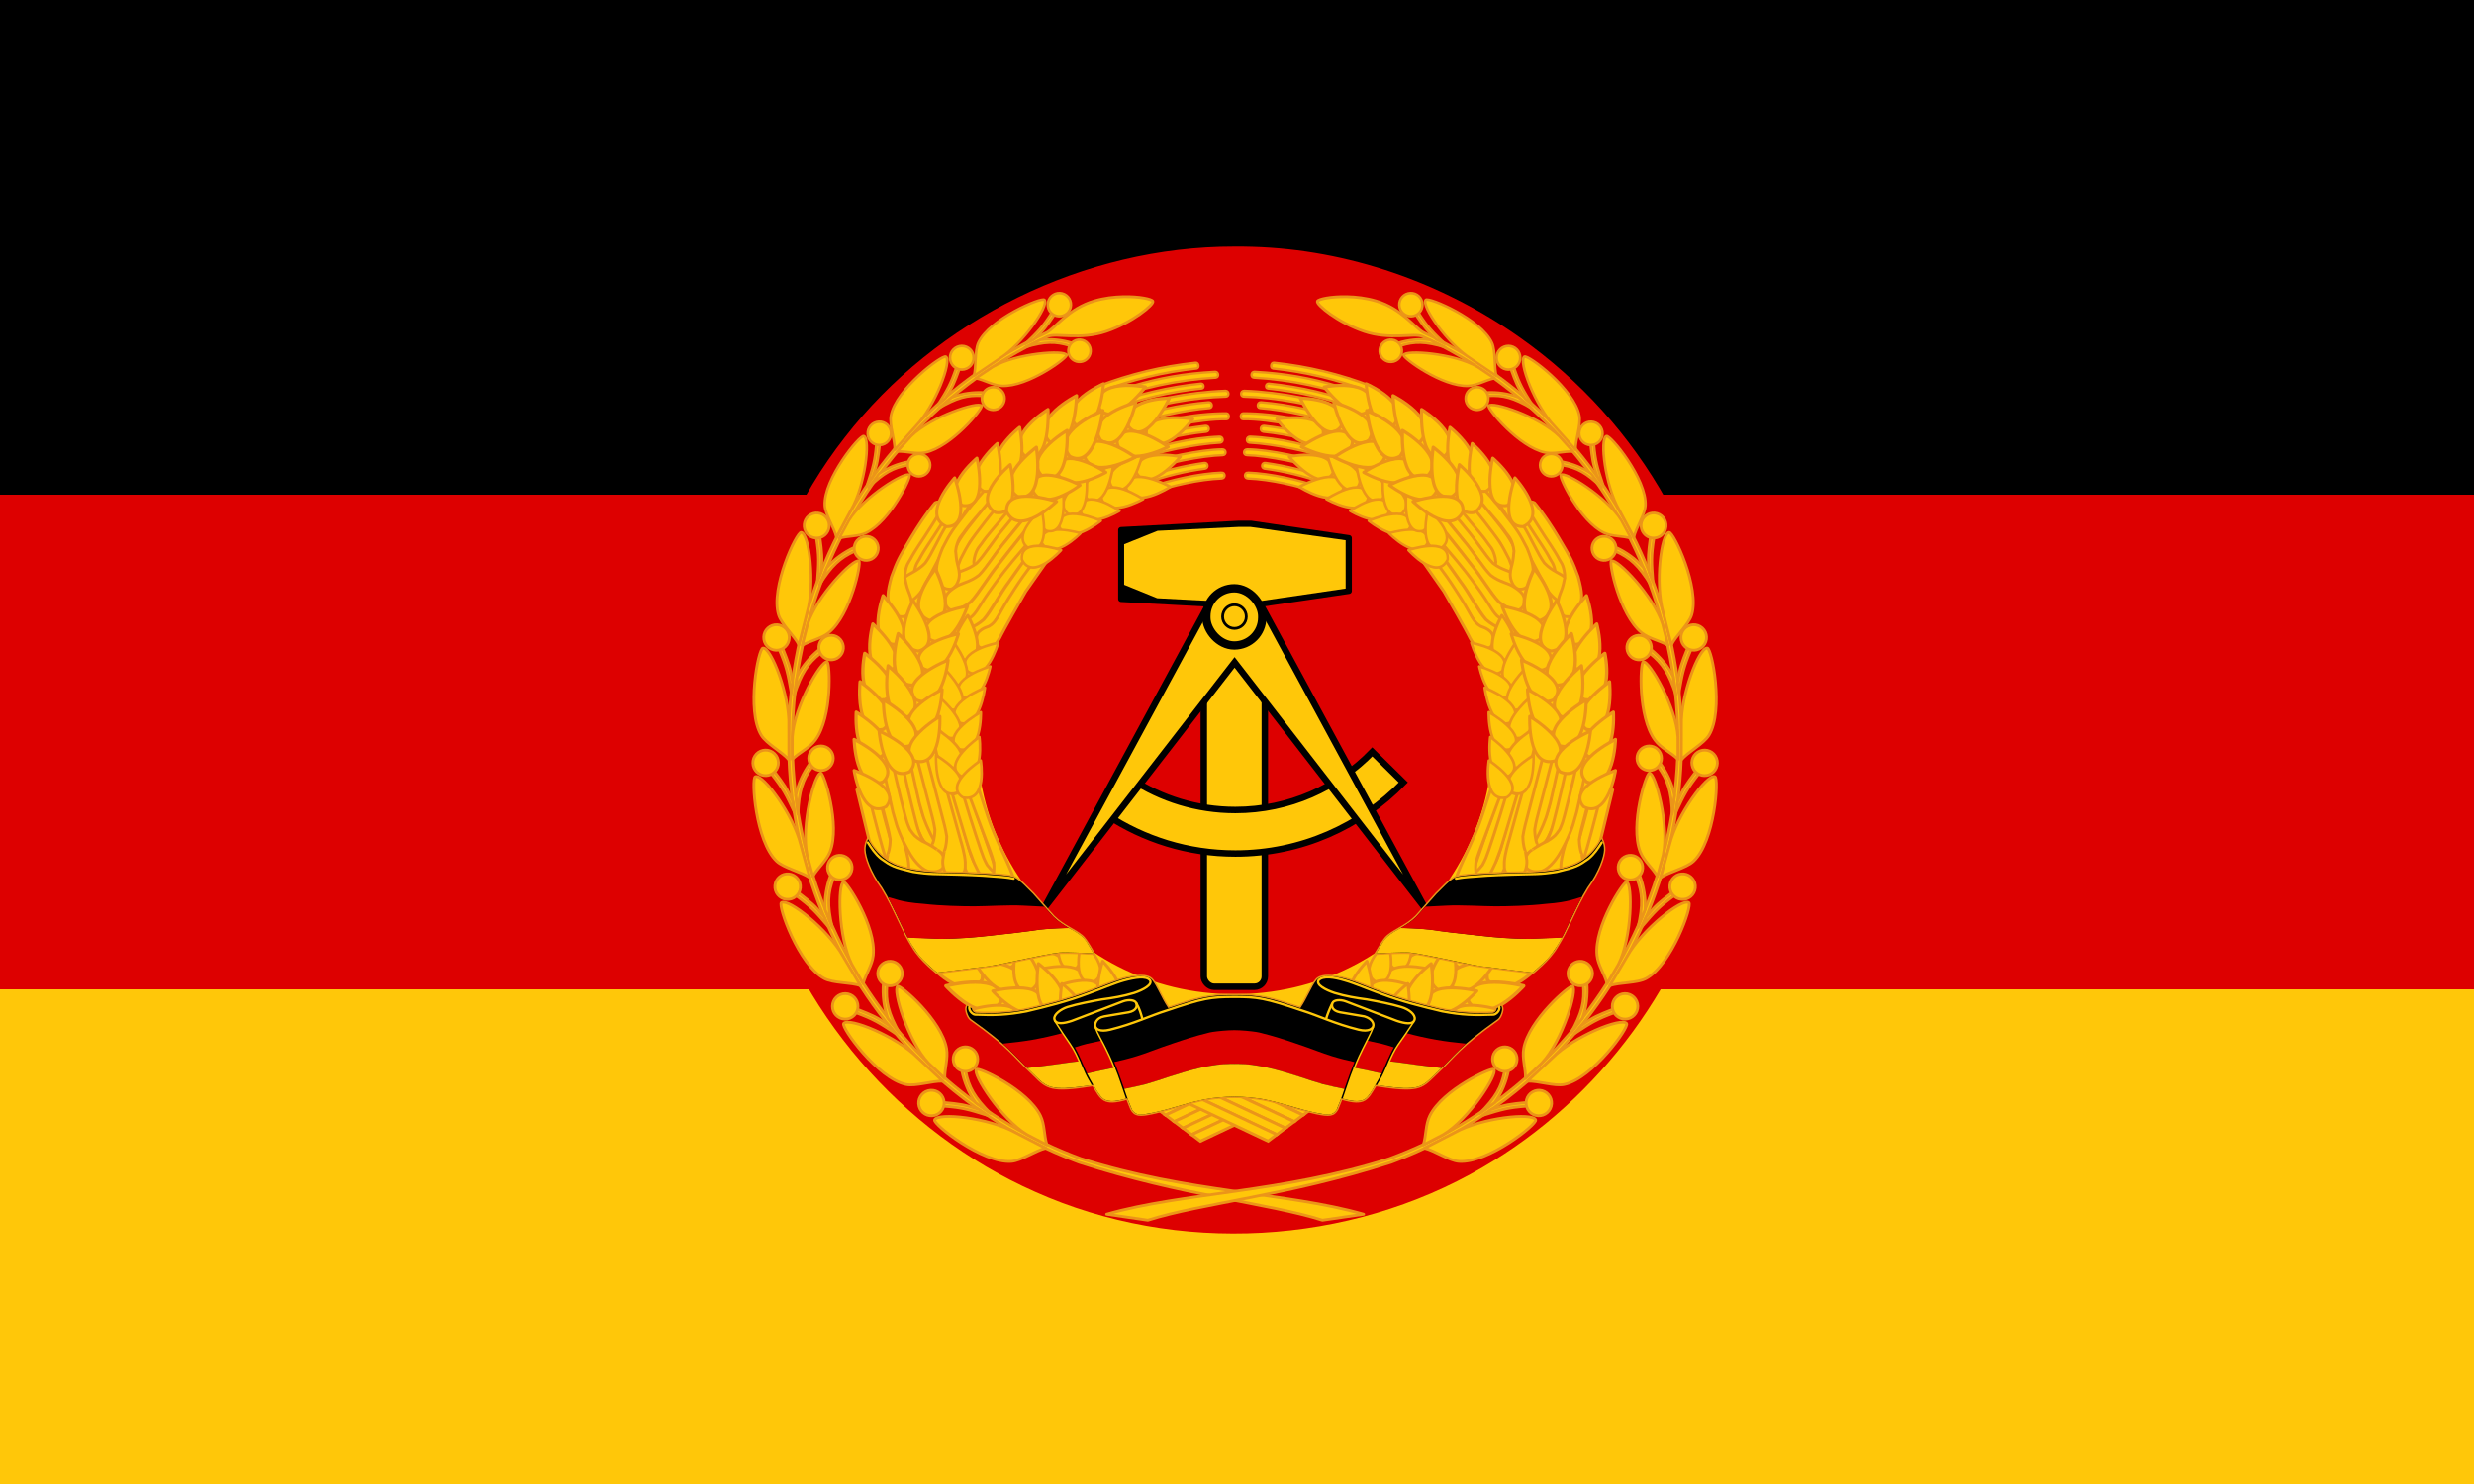 <?xml version="1.0" encoding="UTF-8" standalone="no"?>
<!-- Created with Inkscape (http://www.inkscape.org/) -->

<svg id="svg1379" sodipodi:version="0.32" inkscape:version="1.4 (86a8ad7, 2024-10-11)" width="1000" height="600" sodipodi:docname="Flag_of_NVA_(East_Germany)_alternative_version.svg" version="1.0" xmlns:inkscape="http://www.inkscape.org/namespaces/inkscape" xmlns:sodipodi="http://sodipodi.sourceforge.net/DTD/sodipodi-0.dtd" xmlns:xlink="http://www.w3.org/1999/xlink" xmlns="http://www.w3.org/2000/svg" xmlns:svg="http://www.w3.org/2000/svg" xmlns:rdf="http://www.w3.org/1999/02/22-rdf-syntax-ns#" xmlns:cc="http://creativecommons.org/ns#" xmlns:dc="http://purl.org/dc/elements/1.1/">
  <defs id="defs1382" />
  <sodipodi:namedview showgrid="false" id="base" pagecolor="#ffffff" bordercolor="#666666" borderopacity="1.0" inkscape:pageopacity="0.0" inkscape:pageshadow="2" inkscape:window-width="1366" inkscape:window-height="705" inkscape:zoom="0.96077281" inkscape:cx="436.10726" inkscape:cy="308.08532" inkscape:window-x="-8" inkscape:window-y="-8" inkscape:current-layer="g10675" showguides="true" inkscape:guide-bbox="true" inkscape:showpageshadow="false" inkscape:window-maximized="1" inkscape:pagecheckerboard="0" inkscape:deskcolor="#d1d1d1" />
  <rect y="200" x="-3.5754321e-05" height="200" width="1000" id="rect2884" style="fill:#dd0000;fill-opacity:1;fill-rule:nonzero;stroke:none;stroke-width:1.143;stroke-linecap:butt;stroke-linejoin:round;stroke-miterlimit:4;stroke-dasharray:none;stroke-opacity:1" />
  <rect y="400" x="-3.5754321e-05" height="200" width="1000" id="rect2886" style="fill:#ffc709;fill-opacity:1;fill-rule:nonzero;stroke:none;stroke-width:1.143;stroke-linecap:butt;stroke-linejoin:round;stroke-miterlimit:4;stroke-dasharray:none;stroke-opacity:1" />
  <rect y="4.5839201e-06" x="-3.5754321e-05" height="200" width="1000" id="rect2888" style="fill:#000000;fill-opacity:1;fill-rule:nonzero;stroke:none;stroke-width:1.143;stroke-linecap:butt;stroke-linejoin:round;stroke-miterlimit:4;stroke-dasharray:none;stroke-opacity:1" />
  <g transform="matrix(0.19,0,0,0.19,174.176,-18.777)" id="g2700">
    <path style="opacity:1;fill:#dd0000;fill-opacity:1;fill-rule:nonzero;stroke:none;stroke-width:4;stroke-linecap:butt;stroke-linejoin:round;stroke-miterlimit:4;stroke-dasharray:none;stroke-opacity:1" d="m 1709.312,623.606 c -319.049,-0.416 -633.726,154.282 -828.814,405.897 -199.375,254.651 -269.08,604.888 -184.832,917.096 80.423,302.315 303.9,561.717 589.463,688.135 301.629,135.279 667.887,114.685 952.804,-52.277 250.703,-145.742 435.578,-398.395 498.274,-681.67 55.295,-248.15 15.291,-515.764 -107.914,-737.778 -75.882,-136.555 -183.1,-255.238 -310.594,-345.265 -165.94,-117.545 -366.5,-187.833 -570.547,-193.699 -12.608,-0.415 -25.227,-0.52 -37.841,-0.437 z" id="path1533" />
    <path id="rect1" style="fill:#ffc709;stroke-width:13.661;stroke-linejoin:bevel;paint-order:stroke fill markers" d="M 1095.483,1557.937 H 2326.496 l -179.946,734.522 h -871.121 z" sodipodi:nodetypes="ccccc" />
    <path style="opacity:1;fill:#dd0000;fill-opacity:1;fill-rule:nonzero;stroke:none;stroke-width:4;stroke-linecap:butt;stroke-linejoin:round;stroke-miterlimit:4;stroke-dasharray:none;stroke-opacity:1" d="m 1709.915,1117.723 c -166.637,-0.217 -330.99,80.581 -432.883,211.997 -104.132,133.002 -140.538,315.928 -96.536,478.992 42.005,157.897 158.725,293.381 307.872,359.407 157.539,70.655 348.832,59.899 497.642,-27.304 130.94,-76.12 227.499,-208.079 260.245,-356.031 28.88,-129.607 7.986,-269.38 -56.362,-385.336 -39.633,-71.321 -95.631,-133.309 -162.221,-180.329 -86.669,-61.393 -191.42,-98.104 -297.992,-101.168 -6.585,-0.217 -13.176,-0.271 -19.764,-0.229 z" id="path1" />
    <g id="g4100" transform="matrix(1,0,0,1,-0.201,-1.209)">
      <g id="g2219">
        <use height="1052.362" width="744.094" transform="matrix(-1,0,0,1,3344.188,-55.4)" id="use3755" xlink:href="#path1459" y="0" x="0" />
        <use height="1052.362" width="744.094" transform="matrix(-1,0,0,1,3362.762,-41.478)" id="use3753" xlink:href="#path1459" y="0" x="0" />
        <use height="1052.362" width="744.094" transform="matrix(-1,0,0,1,3381.317,-27.626)" id="use3751" xlink:href="#path1459" y="0" x="0" />
        <use height="1052.362" width="744.094" transform="matrix(-1,0,0,1,3399.832,-13.725)" id="use3749" xlink:href="#path1459" y="0" x="0" />
        <use height="1052.362" width="744.094" transform="matrix(-1,0,0,1,3418.376,0.166)" id="use3747" xlink:href="#path1459" y="0" x="0" />
        <use height="1052.362" width="744.094" transform="translate(74.619,-55.507)" id="use2229" xlink:href="#path1459" y="0" x="0" />
        <use height="1052.362" width="744.094" transform="translate(55.839,-41.547)" id="use2227" xlink:href="#path1459" y="0" x="0" />
        <use height="1052.362" width="744.094" transform="translate(37.06,-27.587)" id="use2225" xlink:href="#path1459" y="0" x="0" />
        <use height="1052.362" width="744.094" transform="translate(18.475,-13.765)" id="use2222" xlink:href="#path1459" y="0" x="0" />
        <path sodipodi:nodetypes="ccccc" id="path1459" d="m 1605.675,2445.314 175.518,82.975 18.545,-13.92 -164.755,-77.689 z" style="opacity:1;fill:#ffc709;fill-opacity:1;fill-rule:evenodd;stroke:#eb9519;stroke-width:6.25;stroke-linecap:butt;stroke-linejoin:miter;stroke-miterlimit:4;stroke-dasharray:none;stroke-opacity:1" />
      </g>
      <g id="g1991">
        <path id="rect2939" d="m 1718.029,1214.375 -249.531,13.406 v 66.594 13.812 66.594 l 249.531,13.406 h 27.031 l 208.062,-30.562 v -49.438 -13.812 -49.438 l -208.062,-30.562 z" style="fill:#000000;fill-opacity:1;stroke:#000000;stroke-width:12.5;stroke-linecap:butt;stroke-linejoin:round;stroke-miterlimit:5;stroke-dashoffset:0;stroke-opacity:1" />
        <rect rx="21.866" style="fill:#ffc709;fill-opacity:1;stroke:#000000;stroke-width:13.75;stroke-linecap:butt;stroke-linejoin:round;stroke-miterlimit:4;stroke-dashoffset:0;stroke-opacity:1" id="rect15740" width="129.763" height="734.849" x="1644.46" y="1464.953" ry="21.866" />
        <path id="path2826" d="m 2002.873,1700.094 c -73.748,76.148 -176.982,123.562 -291.281,123.562 -81.712,0 -157.749,-24.284 -221.437,-65.906 l -51.906,76.719 c 78.503,51.663 172.402,81.812 273.343,81.812 140.092,0 266.668,-58.007 357.218,-151.187 z" style="fill:#ffc709;fill-opacity:1;stroke:#000000;stroke-width:13.75;stroke-linecap:butt;stroke-linejoin:miter;stroke-miterlimit:4;stroke-dashoffset:0;stroke-opacity:1" />
        <path id="path1305" d="m 1662.748,1371.5 -357.406,660.156 404.593,-522.125 404.624,522.125 -357.374,-660.156 -47.219,66.312 z" style="fill:#ffc709;fill-opacity:1;fill-rule:evenodd;stroke:#000000;stroke-width:13.75;stroke-linecap:butt;stroke-linejoin:miter;stroke-miterlimit:4;stroke-opacity:1" />
        <path id="path2072" d="m 1717.596,1221.353 -171.404,8.214 -71.18,28.572 v 86.284 l 70.25,28.572 172.334,9.145 h 26.279 l 202.27,-29.668 v -44.337 -12.777 -45.732 l -202.27,-28.272 z" style="fill:#ffc709;fill-opacity:1;stroke:#00ca00;stroke-width:0;stroke-linecap:butt;stroke-linejoin:round;stroke-miterlimit:5;stroke-dashoffset:0;stroke-opacity:1" sodipodi:nodetypes="ccccccccccccc" />
        <rect rx="59.397" style="fill:#ffc709;fill-opacity:1;stroke:#000000;stroke-width:17.717;stroke-linecap:butt;stroke-linejoin:round;stroke-miterlimit:5;stroke-dashoffset:0;stroke-opacity:1" id="rect8156" width="118.793" height="121.744" x="1649.899" y="1351.864" ry="59.397" />
        <circle style="fill:#ffc709;fill-opacity:1;stroke:#000000;stroke-width:6.25;stroke-linecap:butt;stroke-linejoin:round;stroke-miterlimit:4;stroke-dashoffset:0;stroke-opacity:1" id="path13464" transform="matrix(0.949,0,0,0.949,88.46,71.264)" cx="1708.328" cy="1412.916" r="26.518" />
      </g>
      <g id="g10675">
        <path id="path2946" d="m 1247.353,2299.715 -224.596,-251.161 -88.148,-315.159 31.395,-291.009 143.693,-278.934 222.181,-171.466 132.826,-49.508 37.433,54.338 65.205,19.32 -37.433,31.395 -4.83,80.903 -227.011,148.523 -137.655,229.426 -13.283,258.406 68.828,224.596 263.236,251.161 z" style="fill:#ffc709;fill-opacity:1;fill-rule:evenodd;stroke:none;stroke-width:1px;stroke-linecap:butt;stroke-linejoin:miter;stroke-opacity:1" />
        <g id="g27242">
          <use height="1052.362" width="744.094" transform="rotate(-1.89,3472.059,2550.253)" id="use8212" xlink:href="#path3660" y="0" x="0" />
          <use height="1052.362" width="744.094" transform="rotate(-2.066,2237.845,4254.955)" id="use8978" xlink:href="#path8216" y="0" x="0" />
          <use height="1052.362" width="744.094" transform="translate(-120.225,6.374)" id="use8976" xlink:href="#path8216" y="0" x="0" />
          <use height="1052.362" width="744.094" transform="matrix(1,-0.02,0.02,1,-84.543,89.982)" id="use6694" xlink:href="#path3660" y="0" x="0" />
          <use height="1052.362" width="744.094" transform="matrix(0.886,1.766287e-4,-1.968885e-4,0.988,147.291,-0.549)" id="use8990" xlink:href="#path3660" y="0" x="0" />
          <use height="1052.362" width="744.094" transform="translate(56.086,-19.554)" id="use8994" xlink:href="#path3660" y="0" x="0" />
          <use height="1052.362" width="744.094" transform="translate(-25.226,-14.844)" id="use8992" xlink:href="#path8216" y="0" x="0" />
          <use height="1052.362" width="744.094" transform="rotate(-3.49,1623.299,861.923)" id="use8980" xlink:href="#path8216" y="0" x="0" />
          <use height="1052.362" width="744.094" transform="matrix(1,-0.03,0.03,1,80.701,100.789)" id="use8982" xlink:href="#path3660" y="0" x="0" />
          <use height="1052.362" width="744.094" transform="translate(23.908,16.696)" id="use8998" xlink:href="#path3660" y="0" x="0" />
          <path sodipodi:nodetypes="ccccccccccccc" id="path3660" d="m 991.042,1855.707 c 0,0 8.816,28.994 30.208,63.998 23.738,36.412 41.25,34.846 41.25,34.846 0,0 26.614,4.846 30.368,-15.942 1.408,-20.789 -12.669,-28.277 -12.669,-28.746 0,0.469 -15.356,-11.274 -35.194,-20.158 -17.023,-11.23 -15.931,-11.005 -25.785,-24.613 -6.1,-15.485 -4.219,-4.702 -19.219,-65.23 -15,-60.528 -21.254,-94.227 -21.723,-94.227 l -21.49,4.219 19.463,88.136 6.815,30.032 z" style="fill:#ffc709;fill-opacity:1;fill-rule:evenodd;stroke:#eb9519;stroke-width:6.25;stroke-linecap:butt;stroke-linejoin:round;stroke-miterlimit:4;stroke-opacity:1" />
          <path sodipodi:nodetypes="cccccccccccc" id="path8216" d="m 1049.228,1688.656 40.824,156.987 c 0,0 4.887,17.056 7.605,34.465 -0.567,20.693 -4.535,28.816 -4.535,28.816 -0.469,0 -2.601,10.942 -4.009,22.192 -0.939,15.473 5.575,26.246 5.575,25.777 0,0.469 4.996,8.281 20.158,9.688 17.508,-0.469 20.154,-12.969 20.154,-12.969 0,0 2.703,-1.25 1.977,-18.75 -0.727,-17.5 -9.477,-45 -9.477,-45 l -58.75,-211.999 z" style="fill:#ffc709;fill-opacity:1;fill-rule:evenodd;stroke:#eb9519;stroke-width:6.25;stroke-linecap:butt;stroke-linejoin:round;stroke-miterlimit:4;stroke-opacity:1" />
          <use height="1052.362" width="744.094" transform="rotate(-4.254,2118.741,-308.624)" id="use8988" xlink:href="#path3660" y="0" x="0" />
          <path sodipodi:nodetypes="cccccccccccc" id="use8984" d="m 1130.624,1752.822 56.093,149.925 c 0,0 6.544,16.225 10.965,33.105 1.479,20.6 -1.665,29.215 -1.665,29.215 -0.467,0.066 -1.507,11.218 -1.796,22.572 0.594,15.476 8.134,25.242 8.088,24.776 0.046,0.465 5.785,7.508 21.001,6.768 17.363,-2.932 18.76,-15.7 18.76,-15.7 0,0 2.565,-16.636 -2.232,-32.949 -3.858,-20.536 -40.613,-87.867 -55.159,-133.384 l -32.425,-99.188 z" style="fill:#ffc709;fill-opacity:1;fill-rule:evenodd;stroke:#eb9519;stroke-width:6.25;stroke-linecap:butt;stroke-linejoin:round;stroke-miterlimit:4;stroke-opacity:1" />
        </g>
        <g id="g27290">
          <use x="0" y="0" xlink:href="#path1399" id="use5966" transform="translate(35.036,6.846)" width="744.094" height="1052.362" />
          <use x="0" y="0" xlink:href="#path1399" id="use5964" transform="translate(19.367,-0.654)" width="744.094" height="1052.362" />
          <use x="0" y="0" xlink:href="#path1399" id="use5968" transform="rotate(7.458,1442.696,2300.196)" width="744.094" height="1052.362" />
          <use x="0" y="0" xlink:href="#path5202" id="use5962" transform="rotate(-8.402,933.961,2090.926)" width="744.094" height="1052.362" />
          <path style="fill:#ffc709;fill-opacity:1;fill-rule:evenodd;stroke:#eb9519;stroke-width:6.25;stroke-linecap:butt;stroke-linejoin:miter;stroke-miterlimit:4;stroke-opacity:1" d="m 1072.69,1170.142 c 0,0 -21.079,23.844 -50.19,72.22 -28.173,47.437 -29.369,49.377 -42.5,85 -9.377,34.684 -9.465,46.408 -2.965,65.781 8.376,15.619 16.577,18.907 24.215,19.219 7.643,0.312 11.566,-1.782 17.184,-10.414 11.25,-25.525 -2.931,-38.336 -7.184,-59.586 -4.254,-21.25 -2.492,-4.917 -2.5,-20.654 2.338,-20.899 8.904,-26.372 11.719,-32.003 4.223,-7.977 7.197,-13.982 30.781,-49.176 24.523,-37.539 36.25,-58.167 36.25,-58.167 0,0 2.586,-8.389 -3.079,-12.5 -5.433,-3.943 -11.731,0.28 -11.731,0.28 z" id="path1399" sodipodi:nodetypes="cccczcccccczc" />
          <use x="0" y="0" xlink:href="#path5202" id="use5972" transform="translate(-22.622,-33.453)" width="744.094" height="1052.362" />
          <use x="0" y="0" xlink:href="#path1399" id="use2920" transform="rotate(6.718,1377.739,2562.182)" width="744.094" height="1052.362" />
          <use x="0" y="0" xlink:href="#path5202" id="use5970" transform="translate(-5.051,-25.441)" width="744.094" height="1052.362" />
          <use x="0" y="0" xlink:href="#path1399" id="use2918" transform="rotate(6.949,1534.894,2190.836)" width="744.094" height="1052.362" />
          <path style="fill:#ffc709;fill-opacity:1;fill-rule:evenodd;stroke:#eb9519;stroke-width:6.25;stroke-linecap:butt;stroke-linejoin:miter;stroke-miterlimit:4;stroke-opacity:1" d="m 1286.664,1173.427 c 0,0 -46.059,55.185 -62.915,76.435 -20.141,23.127 -40.427,57.023 -57.5,74.061 -19.888,15.631 -37.496,16.092 -51.25,25.939 -15.631,10.316 -19.061,15.934 -21.25,26.25 -1.719,14.069 10.527,26.25 25,23.75 14.004,0.316 32.5,-19.499 32.5,-19.499 0,0 25.15,-34.354 42.5,-58.001 38.466,-56.494 110.746,-137.5 110.746,-137.5 z" id="path5202" sodipodi:nodetypes="cccccccccc" />
          <use x="0" y="0" xlink:href="#path5202" id="use5976" transform="matrix(1.106,-0.044,0.053,1.048,-211.825,44.918)" width="744.094" height="1052.362" />
          <use x="0" y="0" xlink:href="#path2922" id="use4442" transform="rotate(2.963,1455.412,554.904)" width="744.094" height="1052.362" />
          <use x="0" y="0" xlink:href="#path5202" id="use5980" transform="matrix(1.125,-0.125,0.143,0.992,-325.248,250.87)" width="744.094" height="1052.362" />
          <path style="opacity:1;fill:#ffc709;fill-opacity:1;fill-rule:evenodd;stroke:#eb9519;stroke-width:6.25;stroke-linecap:butt;stroke-linejoin:miter;stroke-miterlimit:4;stroke-opacity:1" d="m 1324.204,1275.253 c 0,0 -6.229,8.363 -58.655,83.359 -47.265,81.566 -54.299,96.83 -54.299,96.83 0,0 -7.486,15.67 -15.618,20.67 -8.132,5 -22.424,5.239 -26.882,2.188 -4.251,-2.909 -6.561,-3.277 -8.75,-18.439 1.096,-9.062 3.527,-12.779 7.088,-16.34 7.298,-6.149 11.134,-7.314 20.309,-10.76 8.973,-5.259 12.281,-10.049 18.115,-18.916 11.406,-20.209 16.454,-30.062 35.838,-59.656 25.087,-39.079 45.157,-63.142 68.334,-93.953 z" id="path2922" sodipodi:nodetypes="cccczccccccc" />
        </g>
        <g id="g27306">
          <path id="path2939" d="m 1627.156,871.969 c -72.039,7.589 -141.315,24.504 -206.531,49.656 l 5.562,11.156 c 65.151,-24.995 133.588,-41.325 202.969,-48.688 6.042,-0.687 4.704,-12.779 -2,-12.125 z" style="opacity:1;fill:#ffc709;fill-opacity:1;stroke:#eb9519;stroke-width:5.138;stroke-linecap:round;stroke-linejoin:round;stroke-miterlimit:4;stroke-dashoffset:0;stroke-opacity:1" sodipodi:nodetypes="ccccc" />
          <path id="path4497" d="m 1668.812,891.219 c -66.162,3.428 -119.491,13.526 -174.594,29.625 -21.416,6.145 -42.544,13.261 -63.344,21.25 l 5.656,11.312 c 74.64,-28.389 153.643,-45.218 233.375,-49.75 7.35,-0.792 6.315,-12.317 -1.094,-12.438 z" style="opacity:1;fill:#ffc709;fill-opacity:1;stroke:#eb9519;stroke-width:5;stroke-linecap:round;stroke-linejoin:round;stroke-miterlimit:4;stroke-dashoffset:0;stroke-opacity:1" sodipodi:nodetypes="cccccc" />
          <path id="path4523" d="m 1638.188,916.406 c -67.277,6.84 -133.733,22.317 -197,46.25 l 4.75,9.5 c 62.308,-23.443 127.749,-38.577 193.969,-45.375 6.136,-0.44 4.892,-10.942 -1.719,-10.375 z" style="opacity:1;fill:#ffc709;fill-opacity:1;stroke:#eb9519;stroke-width:5;stroke-linecap:round;stroke-linejoin:round;stroke-miterlimit:4;stroke-dashoffset:0;stroke-opacity:1" sodipodi:nodetypes="ccccc" />
          <path id="path4553" d="m 1449.688,979.656 5.625,11.219 c 88.962,-32.381 168.245,-44.792 236.406,-46.812 7.067,-0.435 7.09,-11.94 -0.938,-12.375 -77.424,2.686 -166.493,19.968 -241.094,47.969 z" style="opacity:1;fill:#ffc709;fill-opacity:1;stroke:#eb9519;stroke-width:5;stroke-linecap:round;stroke-linejoin:round;stroke-miterlimit:4;stroke-dashoffset:0;stroke-opacity:1" sodipodi:nodetypes="ccccc" />
          <path id="path4576" d="M 1654.688,956.062 C 1595.424,960.964 1528.736,974.903 1460,1000.25 l 5.75,11.469 c 59.114,-21.889 138.312,-39.447 191.094,-43.344 7.331,-1.085 5.606,-12.904 -2.156,-12.312 z" style="opacity:1;fill:#ffc709;fill-opacity:1;stroke:#eb9519;stroke-width:5;stroke-linecap:round;stroke-linejoin:round;stroke-miterlimit:4;stroke-dashoffset:0;stroke-opacity:1" sodipodi:nodetypes="ccccc" />
          <path id="path4611" d="m 1471.375,1022.906 5.594,11.188 c 60.176,-22.089 158.977,-42.998 216.344,-42.031 6.196,-0.487 5.683,-12.044 -0.531,-12.531 -71.941,-0.037 -147.154,16.439 -221.406,43.375 z" style="opacity:1;fill:#ffc709;fill-opacity:1;stroke:#eb9519;stroke-width:5;stroke-linecap:round;stroke-linejoin:round;stroke-miterlimit:4;stroke-dashoffset:0;stroke-opacity:1" sodipodi:nodetypes="ccccc" />
          <path id="path4640" d="m 1648.125,1006.219 c -56.398,6.454 -112.14,19.568 -165.531,39.094 l 5.594,11.156 c 50.277,-18.164 105.781,-32.172 161.375,-37.719 8.242,-1.158 7.092,-13.05 -1.438,-12.531 z" style="opacity:1;fill:#ffc709;fill-opacity:1;stroke:#ec9518;stroke-width:5;stroke-linecap:round;stroke-linejoin:round;stroke-miterlimit:4;stroke-dashoffset:0;stroke-opacity:1" sodipodi:nodetypes="ccccc" />
          <path id="path4671" d="m 1493.75,1067.594 5.625,11.187 c 49.246,-17.663 127.052,-34.129 180,-36.875 7.696,-0.875 6.671,-12.483 -1.062,-12.687 -61.984,2.355 -129.527,19.075 -184.562,38.375 z" style="opacity:1;fill:#ffc709;fill-opacity:1;stroke:#eb9519;stroke-width:5;stroke-linecap:round;stroke-linejoin:round;stroke-miterlimit:4;stroke-dashoffset:0;stroke-opacity:1" sodipodi:nodetypes="ccccc" />
          <path id="path4700" d="m 1683.906,1056.219 c -45.906,0.347 -126.339,17.259 -177.969,35.656 l 5.625,11.219 c 49.352,-17.463 130.653,-33.535 172.938,-34.531 8.523,-0.09 8.325,-12.254 -0.594,-12.344 z" style="opacity:1;fill:#ffc709;fill-opacity:1;stroke:#eb9519;stroke-width:5;stroke-linecap:round;stroke-linejoin:round;stroke-miterlimit:4;stroke-dashoffset:0;stroke-opacity:1" sodipodi:nodetypes="ccccc" />
          <path id="path4730" d="m 1644.75,1085.25 c -43.047,6.133 -85.594,16.451 -126.656,30.906 l 5.594,11.156 c 39.216,-14.211 82.914,-24.7 123.656,-30.031 7.856,-1.662 5.986,-13.723 -2.594,-12.031 z" style="opacity:1;fill:#ffc709;fill-opacity:1;stroke:#eb9519;stroke-width:5;stroke-linecap:round;stroke-linejoin:round;stroke-miterlimit:4;stroke-dashoffset:0;stroke-opacity:1" sodipodi:nodetypes="ccccc" />
          <path id="path4762" d="m 1682.312,1105.812 c -47.42,1.698 -109.339,15.642 -153.781,31.188 l 5.625,11.219 c 41.43,-14.296 100.578,-28.175 148.344,-29.906 8.659,-0.477 7.925,-13.029 -0.188,-12.5 z" style="opacity:1;fill:#ffc709;fill-opacity:1;stroke:#eb9519;stroke-width:5;stroke-linecap:round;stroke-miterlimit:4;stroke-dashoffset:0;stroke-opacity:1" sodipodi:nodetypes="ccccc" />
          <use x="0" y="0" xlink:href="#path1334" id="use4450" transform="matrix(-0.343,0.887,-0.905,-0.334,3477.79,854.275)" width="744.094" height="1052.362" />
          <use height="1052.362" width="744.094" transform="matrix(-0.615,-0.669,-0.684,0.602,3316.868,691.159)" id="use2130" xlink:href="#path1334" y="0" x="0" />
          <use x="0" y="0" xlink:href="#path1334" id="use4466" transform="matrix(0.083,0.914,-0.907,0.084,3016.55,99.302)" width="744.094" height="1052.362" />
          <use height="1052.362" width="744.094" transform="matrix(-0.533,-0.689,-0.688,0.541,3192.195,841.391)" id="use2128" xlink:href="#path1334" y="0" x="0" />
          <use x="0" y="0" xlink:href="#path1334" id="use4458" transform="matrix(0.19,0.877,-0.878,0.19,2808.218,-31.802)" width="744.094" height="1052.362" />
          <use height="1052.362" width="744.094" transform="matrix(-0.491,-0.685,-0.654,0.547,3044.978,852.348)" id="use2126" xlink:href="#path1334" y="0" x="0" />
          <use x="0" y="0" xlink:href="#path1334" id="use4460" transform="matrix(0.366,0.78,-0.814,0.351,2481.48,-198.43)" width="744.094" height="1052.362" />
          <use x="0" y="0" xlink:href="#path1334" id="use4452" transform="matrix(-0.637,-0.598,-0.6,0.653,3042.67,610.864)" width="744.094" height="1052.362" />
          <use x="0" y="0" xlink:href="#path1334" id="use4454" transform="matrix(-0.67,-0.481,-0.485,0.675,2829.417,493.665)" width="744.094" height="1052.362" />
          <use x="0" y="0" xlink:href="#path1334" id="use4462" transform="matrix(0.371,0.758,-0.797,0.353,2397.734,-146.032)" width="744.094" height="1052.362" />
          <use x="0" y="0" xlink:href="#path1334" id="use4464" transform="matrix(0.463,0.718,-0.743,0.447,2175.161,-239.825)" width="744.094" height="1052.362" />
          <use x="0" y="0" xlink:href="#path1334" id="use4456" transform="matrix(-0.676,-0.537,-0.485,0.733,2793.343,479.053)" width="744.094" height="1052.362" />
          <use x="0" y="0" xlink:href="#path1334" id="use4468" transform="matrix(-0.346,1.022,-0.995,-0.353,3562.619,617.299)" width="744.094" height="1052.362" />
          <use x="0" y="0" xlink:href="#path1334" id="use4470" transform="matrix(0.276,0.987,-1.002,0.271,2925.568,-443.521)" width="744.094" height="1052.362" />
          <use x="0" y="0" xlink:href="#path1334" id="use4472" transform="matrix(0.329,1.06,-1.033,0.339,2874.447,-601.977)" width="744.094" height="1052.362" />
          <use x="0" y="0" xlink:href="#path1334" id="use4474" transform="matrix(0.394,1.005,-0.975,0.407,2654.295,-641.523)" width="744.094" height="1052.362" />
          <use x="0" y="0" xlink:href="#path1334" id="use4476" transform="matrix(0.529,0.875,-0.893,0.511,2329.721,-667.553)" width="744.094" height="1052.362" />
          <use x="0" y="0" xlink:href="#path1334" id="use4478" transform="matrix(0.553,0.869,-0.872,0.55,2224.343,-695.508)" width="744.094" height="1052.362" />
          <use x="0" y="0" xlink:href="#path1334" id="use4480" transform="matrix(0.546,0.87,-0.876,0.539,2193.914,-646.094)" width="744.094" height="1052.362" />
          <use x="0" y="0" xlink:href="#path1334" id="use4482" transform="matrix(0.643,0.795,-0.795,0.644,1918.417,-719.244)" width="744.094" height="1052.362" />
          <use height="1052.362" width="744.094" transform="matrix(-0.902,-0.482,-0.476,0.914,3261.291,-164.293)" id="use2142" xlink:href="#path1334" y="0" x="0" />
          <use height="1052.362" width="744.094" transform="matrix(-0.151,1.076,-0.989,-0.165,3427.625,265.658)" id="use2124" xlink:href="#path1334" y="0" x="0" />
          <use height="1052.362" width="744.094" transform="matrix(-0.625,-0.863,-0.861,0.626,3629.281,738.961)" id="use2140" xlink:href="#path1334" y="0" x="0" />
          <use height="1052.362" width="744.094" transform="matrix(0.113,1.054,-1.068,0.112,3255.83,-187.438)" id="use2122" xlink:href="#path1334" y="0" x="0" />
          <use height="1052.362" width="744.094" transform="matrix(-0.643,-0.895,-0.86,0.669,3573.671,714.918)" id="use2138" xlink:href="#path1334" y="0" x="0" />
          <use height="1052.362" width="744.094" transform="matrix(-0.631,-0.811,-0.803,0.638,3401.265,725.676)" id="use2136" xlink:href="#path1334" y="0" x="0" />
          <use height="1052.362" width="744.094" transform="matrix(0.243,1.15,-1.131,0.247,3178.236,-491.238)" id="use2120" xlink:href="#path1334" y="0" x="0" />
          <use height="1052.362" width="744.094" transform="matrix(0.42,0.998,-1.023,0.41,2755.035,-595.91)" id="use2114" xlink:href="#path1334" y="0" x="0" />
          <use height="1052.362" width="744.094" transform="matrix(-0.701,-0.75,-0.713,0.736,3252.822,527.553)" id="use2134" xlink:href="#path1334" y="0" x="0" />
          <use height="1052.362" width="744.094" transform="matrix(0.518,0.963,-0.977,0.51,2521.404,-702.495)" id="use2116" xlink:href="#path1334" y="0" x="0" />
          <use height="1052.362" width="744.094" transform="matrix(0.555,0.88,-0.893,0.547,2286.381,-655.249)" id="use2118" xlink:href="#path1334" y="0" x="0" />
          <use height="1052.362" width="744.094" transform="matrix(-0.843,-0.63,-0.636,0.836,3196.744,280.274)" id="use2132" xlink:href="#path1334" y="0" x="0" />
        </g>
        <g id="g27219">
          <use x="0" y="0" xlink:href="#path1334" id="use1374" transform="matrix(1.026,-0.528,0.573,0.907,-861.659,1048.425)" width="744.094" height="1052.362" />
          <use x="0" y="0" xlink:href="#path1334" id="use1372" transform="matrix(0.997,-0.643,0.649,0.987,-930.816,1060.041)" width="744.094" height="1052.362" />
          <use x="0" y="0" xlink:href="#path1334" id="use1370" transform="matrix(0.815,-0.58,0.58,0.815,-592.241,1352.839)" width="744.094" height="1052.362" />
          <use height="1052.362" width="744.094" transform="matrix(-0.638,0.77,0.77,0.638,447.743,256.136)" id="use2900" xlink:href="#path1334" y="0" x="0" />
          <use style="opacity:1" x="0" y="0" xlink:href="#path1334" id="use1376" transform="matrix(0.97,-0.373,0.369,0.981,-359.44,775.603)" width="744.094" height="1052.362" />
          <use x="0" y="0" xlink:href="#path1334" id="use1396" transform="matrix(0.872,-0.489,0.489,0.872,-387.22,1051.731)" width="744.094" height="1052.362" />
          <use x="0" y="0" xlink:href="#path1334" id="use1384" transform="matrix(-0.582,0.852,0.843,0.588,306.333,315.273)" width="744.094" height="1052.362" />
          <use x="0" y="0" xlink:href="#path1334" id="use1378" transform="matrix(0.884,-0.56,0.565,0.875,-583.406,1190.914)" width="744.094" height="1052.362" />
          <use x="0" y="0" xlink:href="#path1334" id="use1392" transform="matrix(-0.464,0.835,0.805,0.521,355.423,408.478)" width="744.094" height="1052.362" />
          <use x="0" y="0" xlink:href="#path1334" id="use1394" transform="matrix(0.801,-0.522,0.523,0.8,-338.183,1241.306)" width="744.094" height="1052.362" />
          <use x="0" y="0" xlink:href="#path1334" id="use1388" transform="matrix(-0.508,0.751,0.761,0.494,518.206,565.621)" width="744.094" height="1052.362" />
          <use x="0" y="0" xlink:href="#path1334" id="use1390" transform="matrix(0.756,-0.655,0.655,0.756,-495.344,1475.821)" width="744.094" height="1052.362" />
          <use x="0" y="0" xlink:href="#path1334" id="use1382" transform="matrix(-0.486,0.917,0.919,0.485,131.567,481.125)" width="744.094" height="1052.362" />
          <use x="0" y="0" xlink:href="#path1334" id="use1380" transform="matrix(-0.479,0.878,0.878,0.479,246.401,569.174)" width="744.094" height="1052.362" />
          <use x="0" y="0" xlink:href="#path1334" id="use1386" transform="matrix(-0.6,0.8,0.8,0.6,577.924,381.368)" width="744.094" height="1052.362" />
        </g>
        <g id="g27258">
          <use height="1052.362" width="744.094" transform="matrix(0.936,0.489,-0.497,0.916,983.921,-666.368)" id="use1342" xlink:href="#path1334" y="0" x="0" />
          <use height="1052.362" width="744.094" transform="matrix(0.98,0.422,-0.428,0.957,802.465,-617.112)" id="use1340" xlink:href="#path1334" y="0" x="0" />
          <use height="1052.362" width="744.094" transform="matrix(1.065,0.358,-0.386,0.966,635.747,-512.668)" id="use1338" xlink:href="#path1334" y="0" x="0" />
          <use x="0" y="0" xlink:href="#path1334" id="use5890" transform="matrix(1.034,0.279,-0.273,1.068,457.004,-558.32)" width="744.094" height="1052.362" />
          <use x="0" y="0" xlink:href="#path1334" id="use5888" transform="matrix(1.049,0.23,-0.236,1.025,370.937,-374.891)" width="744.094" height="1052.362" />
          <use height="1052.362" width="744.094" transform="matrix(0.804,0.782,-0.836,0.751,1803.706,-700.167)" id="use2123" xlink:href="#path1334" y="0" x="0" />
          <use height="1052.362" width="744.094" transform="matrix(-1.042,-0.175,-0.177,1.033,2387.776,-249.431)" id="use2121" xlink:href="#path1334" y="0" x="0" />
          <use height="1052.362" width="744.094" transform="matrix(0.88,0.611,-0.627,0.857,1323.951,-663.133)" id="use2119" xlink:href="#path1334" y="0" x="0" />
          <use x="0" y="0" xlink:href="#path1334" id="use3630" transform="matrix(0.72,0.61,-0.708,0.692,1725.51,-343.746)" width="744.094" height="1052.362" />
          <use x="0" y="0" xlink:href="#path1334" id="use3628" transform="matrix(-0.839,-0.141,-0.129,0.896,2187.226,36.142)" width="744.094" height="1052.362" />
          <use x="0" y="0" xlink:href="#path1334" id="use3626" transform="matrix(0.742,0.471,-0.501,0.793,1313.941,-339.037)" width="744.094" height="1052.362" />
          <use height="1052.362" width="744.094" transform="matrix(-1.023,-0.129,-0.128,1.034,2266.341,-233.742)" id="use2117" xlink:href="#path1334" y="0" x="0" />
          <use height="1052.362" width="744.094" transform="matrix(1.028,0.468,-0.476,1.01,896.681,-729.98)" id="use2115" xlink:href="#path1334" y="0" x="0" />
          <use x="0" y="0" xlink:href="#path1334" id="use3624" transform="matrix(-0.87,-0.036,-0.036,0.853,2036.286,66.667)" width="744.094" height="1052.362" />
          <use x="0" y="0" xlink:href="#path1334" id="use3622" transform="matrix(0.792,0.389,-0.447,0.757,1159.631,-141.373)" width="744.094" height="1052.362" />
          <use height="1052.362" width="744.094" transform="matrix(-1.059,0.051,0.052,1.053,1963.583,-373.046)" id="use2113" xlink:href="#path1334" y="0" x="0" />
          <use height="1052.362" width="744.094" transform="matrix(1.012,0.363,-0.338,1.087,649.492,-700.972)" id="use2111" xlink:href="#path1334" y="0" x="0" />
          <use x="0" y="0" xlink:href="#path1334" id="use3620" transform="matrix(-0.873,0.014,0.011,0.927,1945.742,-61.609)" width="744.094" height="1052.362" />
          <use x="0" y="0" xlink:href="#path1334" id="use3618" transform="matrix(0.821,0.328,-0.366,0.806,982.138,-111.394)" width="744.094" height="1052.362" />
          <use height="1052.362" width="744.094" transform="matrix(-1.038,0.123,0.123,1.041,1808.458,-354.409)" id="use2109" xlink:href="#path1334" y="0" x="0" />
          <use height="1052.362" width="744.094" transform="matrix(1.053,0.183,-0.175,1.098,319.075,-485.403)" id="use2107" xlink:href="#path1334" y="0" x="0" />
          <use x="0" y="0" xlink:href="#path1334" id="use5126" transform="matrix(1.048,0.13,-0.129,1.058,181.218,-283.991)" width="744.094" height="1052.362" />
          <use x="0" y="0" xlink:href="#path1334" id="use3616" transform="matrix(-0.89,0.163,0.16,0.871,1693.077,-46.419)" width="744.094" height="1052.362" />
          <use x="0" y="0" xlink:href="#path1334" id="use3614" transform="matrix(0.942,0.196,-0.25,0.906,659.685,-102.943)" width="744.094" height="1052.362" />
          <use height="1052.362" width="744.094" transform="matrix(-1.017,0.21,0.202,1.042,1647.379,-377.175)" id="use2105" xlink:href="#path1334" y="0" x="0" />
          <use height="1052.362" width="744.094" transform="matrix(1.029,0.072,-0.07,1.063,148.846,-258.281)" id="use1344" xlink:href="#path1334" y="0" x="0" />
          <use x="0" y="0" xlink:href="#path1334" id="use3612" transform="matrix(-0.865,0.245,0.253,0.862,1505.641,-51.742)" width="744.094" height="1052.362" />
          <use x="0" y="0" xlink:href="#path1334" id="use3610" transform="matrix(0.84,0.135,-0.167,0.915,608.985,-5.917)" width="744.094" height="1052.362" />
          <use x="0" y="0" xlink:href="#path1334" id="use3608" transform="matrix(-0.868,0.211,0.273,0.834,1476.512,77.494)" width="744.094" height="1052.362" />
          <path style="opacity:1;fill:#ffc709;fill-opacity:1;fill-rule:evenodd;stroke:#eb9519;stroke-width:6.289;stroke-linecap:butt;stroke-linejoin:round;stroke-miterlimit:4;stroke-opacity:1" d="m 900.428,1739.538 c 0,0 15.461,103.827 68.067,77.083 35.912,-41.935 -68.067,-77.083 -68.067,-77.083 z" id="path1334" sodipodi:nodetypes="ccc" />
        </g>
        <g id="g10284">
          <path style="fill:#000000;fill-opacity:1;fill-rule:evenodd;stroke:#eb9519;stroke-width:3.125;stroke-linecap:butt;stroke-linejoin:miter;stroke-miterlimit:4;stroke-opacity:1" d="m 1100.375,1955.656 c 0,0 -58.75,0.732 -97.934,-11.692 -51.443,-14.066 -71.932,-61.602 -71.932,-61.602 0,0 -7.54,10.884 -7.071,26.369 0.469,14.077 10.527,46.572 35.781,80.973 26.192,42.378 44.02,92.342 65.139,125.158 16.895,29.531 52.555,56.25 52.555,56.25 0,0 113.475,-13.565 124.454,-15.911 14.616,-2.229 114.882,-25.339 137.382,-26.589 22.5,-1.25 73.592,2.031 73.592,2.031 0,0 -17.986,-33.127 -26.666,-39.531 -17.362,-14.381 -38.346,-20.245 -60.063,-41.25 -11.863,-13.027 -31.863,-36.092 -43.112,-48.592 -14.066,-13.438 -24.685,-26.674 -40,-35.291 -12.5,-8.148 -142.124,-10.323 -142.124,-10.323 z" id="path18882" sodipodi:nodetypes="ccccccccccccccc" />
          <path style="fill:#ffc709;fill-opacity:1;fill-rule:evenodd;stroke:none;stroke-width:1px;stroke-linecap:butt;stroke-linejoin:miter;stroke-opacity:1" d="m 1356.854,2074.496 c 0,0 -41.712,1.061 -61.792,3.633 -22.192,3.514 -69.893,9.28 -108.187,13.201 -34.403,3.8 -63.548,6.018 -102.375,6.428 l -70.52,-3.226 c 2.251,4.183 8.532,15.454 14.77,24.422 7.5,11.489 13.398,19.136 27.125,31.92 11.264,10.665 18.219,16.209 21.446,18.68 8.446,-0.942 61.798,-7.337 83.335,-10.316 35.439,-3.45 53.422,-8.193 94.226,-16.838 21.331,-4.348 70.769,-14.752 83.633,-15.458 14.505,-1.177 66.088,1.544 71.484,2.014 -3.402,-5.591 -7.444,-12.278 -13.094,-21.792 -7.996,-13.516 -14.188,-16.995 -25.437,-24.52 -4.453,-2.902 -14.249,-7.999 -14.614,-8.149 z" id="path24965" sodipodi:nodetypes="ccccccccccccccc" />
          <path style="fill:#dd0000;fill-opacity:1;fill-rule:evenodd;stroke:none;stroke-width:1px;stroke-linecap:butt;stroke-linejoin:miter;stroke-opacity:1" d="m 972.033,2008.781 c 3.285,6.1 11.951,23.578 19.686,39.209 9.903,21.416 15.361,33.088 22.594,47.142 15.72,1.173 31.058,1.622 70.2,2.872 38.827,-0.409 67.95,-2.635 102.353,-6.421 38.294,-3.908 86.017,-9.638 108.21,-13.14 20.081,-2.564 62.423,-3.579 62.423,-3.579 0,0 -18.809,-11.367 -27.559,-18.867 -10.862,-10.081 -15.85,-17.276 -24.707,-26.602 -11.496,-0.939 -27.5,-1.015 -45,-2.265 -30.639,-1.719 -77.734,1.485 -103.984,1.485 -26.25,0 -70.627,-0.897 -108.05,-5.251 -50.796,-3.65 -63.028,-12 -76.166,-14.581 z" id="path22689" sodipodi:nodetypes="ccccccccccccc" />
          <path style="fill:none;fill-opacity:0.75;fill-rule:evenodd;stroke:#ffc709;stroke-width:5;stroke-linecap:round;stroke-linejoin:miter;stroke-miterlimit:4;stroke-dasharray:none;stroke-opacity:1" d="m 929.73,1892.891 c 7.78,12.043 15.612,24.313 28.135,34.529 21.247,15.171 26.724,18.184 67.779,27.815 36.991,5.857 45.319,4.236 94.635,5.755 48.063,1.48 61.946,2.6 93.037,5.115 15.03,1.216 20.062,2.478 26.536,3.517" id="path7663" sodipodi:nodetypes="cccsss" />
        </g>
      </g>
      <use x="0" y="0" xlink:href="#g10675" id="use10804" transform="matrix(-1,0,0,1,3420.784,0)" width="744.094" height="1052.362" />
      <g id="g6383">
        <path sodipodi:nodetypes="ccccccccccccccccccccccccccccczcccc" id="path11285" d="m 1509.375,2175.781 c -6.854,0.057 -14.156,1.007 -21.219,2.25 -47.085,8.161 -82.562,35.759 -199.875,63.5 -40.408,11.069 -81.719,14.689 -129.437,12.313 -3.527,-0.986 -6.35,-4.944 -6.406,-9.094 l -11.5,-6.562 c -5.032,7.773 -1.963,15.727 -0.156,20.562 1.488,3.982 3.861,8.488 7.375,11.281 84.812,60.39 86.997,73.376 135.781,119.406 26.898,26.516 35.008,34.899 124.562,20.688 17.666,28.65 21.485,43.599 72.438,28.781 l 8.562,21.469 c 7.925,14.797 18.781,15.023 46.344,9.156 71.38,-15.355 92.028,-32.759 173.531,-34.562 81.532,1.799 102.172,19.205 173.562,34.562 27.562,5.867 38.419,5.641 46.344,-9.156 l 8.563,-21.469 c 50.953,14.818 54.772,-0.131 72.437,-28.781 89.555,14.211 97.665,5.828 124.563,-20.688 48.784,-46.031 50.969,-59.016 135.781,-119.406 3.514,-2.793 5.856,-7.299 7.344,-11.281 1.806,-4.835 4.907,-12.789 -0.125,-20.562 l -11.5,6.562 c -0.056,4.149 -2.88,8.108 -6.406,9.094 -47.718,2.376 -89.029,-1.244 -129.438,-12.313 -117.313,-27.741 -152.79,-55.339 -199.875,-63.5 -18.834,-3.314 -39.499,-4.563 -48.281,7.656 -10.148,12.37 -18.57,35.85 -33.094,57.719 -27.226,-8.648 -48.849,-16.62 -71.125,-21.312 -29.753,-6.268 -51.209,-5.883 -68.75,-5.883 -17.251,0 -38.978,-0.381 -68.719,5.883 -22.276,4.692 -43.899,12.665 -71.125,21.312 -14.524,-21.869 -22.946,-45.349 -33.094,-57.719 -5.489,-7.637 -15.64,-10.001 -27.062,-9.906 z" style="fill:#000000;fill-opacity:1;fill-rule:evenodd;stroke:#eb9519;stroke-width:3.125;stroke-linecap:butt;stroke-linejoin:miter;stroke-miterlimit:4;stroke-opacity:1" />
        <path sodipodi:nodetypes="cc" id="path37344" d="m 1500.69,2234.121 c 7.341,13.074 10.327,23.414 13.165,34.801" style="fill:none;fill-opacity:0.75;fill-rule:evenodd;stroke:#ffc709;stroke-width:5;stroke-linecap:butt;stroke-linejoin:miter;stroke-miterlimit:4;stroke-dasharray:none;stroke-opacity:1" />
        <path sodipodi:nodetypes="ccccccccc" id="path47209" d="m 1216.307,2320.844 c 29.989,-3.253 38.725,-4.077 63.524,-8.198 23.263,-4.242 42.465,-8.503 63.375,-14.158 6.333,9.425 12.225,18.472 18.784,27.822 5.881,9.374 8.499,12.819 17.622,32.145 -18.824,1.709 -34.401,4.562 -54.206,7.1 -16.989,2.212 -36.467,4.876 -56.397,7.314 -7.64,-7.489 -13.471,-13.622 -21.79,-22.242 -10.153,-10.229 -17.894,-18.196 -30.913,-29.782 z" style="fill:#dd0000;fill-opacity:1;fill-rule:evenodd;stroke:none;stroke-width:1px;stroke-linecap:butt;stroke-linejoin:miter;stroke-opacity:1" />
        <path sodipodi:nodetypes="cccccc" id="path51761" d="m 1426.688,2314.438 c -30.18,6.366 -33.915,6.975 -56.579,14.313 11.512,20.044 17.963,38.982 25.98,55.635 23.245,-5.267 35.064,-7.712 57.568,-12.354 l -11.406,-24.5 z" style="fill:#dd0000;fill-opacity:1;fill-rule:evenodd;stroke:none;stroke-width:1px;stroke-linecap:butt;stroke-linejoin:miter;stroke-opacity:1" />
        <path sodipodi:nodetypes="ccccccccc" id="path61628" d="m 1268.92,2372.81 c 18.443,-2.192 36.554,-4.716 55.328,-7.173 21.948,-2.944 36.725,-5.416 56.88,-7.431 4.163,9.688 6.306,14.893 11.243,25.782 4.131,9.089 9.585,17.715 13.695,25.054 -13.346,1.857 -23.57,3.449 -38.244,4.974 -15.85,1.336 -21.578,1.845 -34.402,1.021 -12.616,-1.137 -21.845,-3.603 -33.066,-12.376 -7.257,-5.849 -18.805,-17.613 -31.435,-29.851 z" style="fill:#ffc709;fill-opacity:1;fill-rule:evenodd;stroke:none;stroke-width:1px;stroke-linecap:butt;stroke-linejoin:miter;stroke-opacity:1" />
        <path sodipodi:nodetypes="cccccccc" id="path64666" d="m 1396.101,2384.388 c 20.055,-4.679 38.053,-8.467 59.221,-12.701 5.04,12.15 7.012,17.695 11.31,30.217 4.479,12.603 8.216,24.019 12.324,36.028 -10.053,2.704 -13.797,3.553 -25.038,4.995 -9.086,0.669 -17.579,-0.295 -24.142,-5.563 -5.262,-3.794 -12.751,-15.307 -19.795,-27.636 -5.321,-9.486 -9.005,-15.26 -13.882,-25.34 z" style="fill:#ffc709;fill-opacity:1;fill-rule:evenodd;stroke:none;stroke-width:1px;stroke-linecap:butt;stroke-linejoin:miter;stroke-opacity:1" />
        <path sodipodi:nodetypes="cccccccccccccccccccccccc" id="path66943" d="m 1697.781,2292.5 c -17.644,0.945 -35.265,3.178 -41.031,4.562 -33.994,8.319 -54.277,15.406 -77.531,23.219 -41.156,13.755 -54.127,20.083 -77.281,27.156 -18.313,5.613 -31.322,8.645 -48,12.469 8.018,19.034 14.008,36.377 21.219,57.094 20.94,-3.597 37.721,-7.335 58.594,-13.625 23.401,-7.709 43.969,-14.264 69.188,-21.906 21.827,-6.608 37.313,-10.325 66.344,-15.25 11.592,-1.092 20.027,-1.764 28.813,-2.063 v 0.031 c 4.185,-0.142 7.766,-0.197 11.281,-0.219 3.523,0.021 7.116,0.076 11.312,0.219 v -0.031 c 8.778,0.299 17.23,0.972 28.812,2.063 29.03,4.925 44.517,8.642 66.344,15.25 25.218,7.642 45.786,14.197 69.187,21.906 20.872,6.29 37.654,10.028 58.594,13.625 7.21,-20.717 13.201,-38.06 21.219,-57.094 -16.678,-3.824 -29.687,-6.856 -48,-12.469 -23.154,-7.073 -36.126,-13.402 -77.281,-27.156 -23.255,-7.813 -43.538,-14.899 -77.531,-23.219 -5.766,-1.384 -23.387,-3.617 -41.031,-4.562 -10.801,-0.445 -12.474,-0.445 -23.219,0 z" style="fill:#dd0000;fill-opacity:1;fill-rule:evenodd;stroke:none;stroke-width:1px;stroke-linecap:butt;stroke-linejoin:miter;stroke-opacity:1" />
        <path id="path68461" d="M 1699.531,2363.938 V 2364 c -19.31,0.325 -32.888,1.894 -61.719,8.094 -47.741,11.108 -89.448,27.453 -116.906,34.969 -16.153,4.087 -30.111,6.976 -45.719,10.062 5.123,16.141 10.712,30.884 16.562,44.25 6.156,10.059 14.934,11.19 24.5,10.062 15.285,-2.346 27.846,-5.048 43.312,-9.031 30.714,-8.268 55.775,-16.818 85.125,-22.812 23.467,-4.267 42.074,-5.503 64.688,-6.156 22.615,0.654 41.219,1.889 64.688,6.156 29.35,5.994 54.442,14.544 85.156,22.812 15.467,3.984 28.028,6.685 43.312,9.031 9.566,1.128 18.344,0 24.5,-10.062 5.85,-13.367 11.44,-28.109 16.563,-44.25 -15.607,-3.087 -29.597,-5.976 -45.75,-10.062 -27.459,-7.516 -69.134,-23.86 -116.875,-34.969 -28.818,-6.197 -42.423,-7.768 -61.719,-8.094 v -0.062 c -3.789,-0.022 -6.585,0.029 -9.875,0.031 -3.286,0 -6.061,-0.053 -9.844,-0.031 z" style="fill:#ffc709;fill-opacity:1;fill-rule:evenodd;stroke:none;stroke-width:1px;stroke-linecap:butt;stroke-linejoin:miter;stroke-opacity:1" />
        <path sodipodi:nodetypes="cc" id="path69240" d="m 1917.824,2234.899 c -5.785,12.036 -10.327,23.155 -13.425,34.023" style="fill:none;fill-opacity:0.75;fill-rule:evenodd;stroke:#ffc709;stroke-width:5;stroke-linecap:butt;stroke-linejoin:miter;stroke-miterlimit:4;stroke-dasharray:none;stroke-opacity:1" />
        <path sodipodi:nodetypes="ccccccccc" id="path69242" d="m 2202.467,2320.844 c -29.989,-3.253 -38.725,-4.077 -63.524,-8.198 -23.263,-4.242 -42.465,-8.503 -63.375,-14.158 -6.333,9.425 -12.225,18.472 -18.784,27.822 -5.881,9.374 -8.499,12.819 -17.622,32.145 18.824,1.709 34.401,4.562 54.206,7.1 16.989,2.212 36.467,4.876 56.397,7.314 7.64,-7.489 13.471,-13.622 21.79,-22.242 10.153,-10.229 17.894,-18.196 30.913,-29.782 z" style="fill:#dd0000;fill-opacity:1;fill-rule:evenodd;stroke:none;stroke-width:1px;stroke-linecap:butt;stroke-linejoin:miter;stroke-opacity:1" />
        <path sodipodi:nodetypes="cccccc" id="path69246" d="m 1992.086,2314.438 c 30.18,6.366 33.915,6.975 56.579,14.313 -11.512,20.044 -17.963,38.982 -25.98,55.635 -23.245,-5.267 -35.064,-7.712 -57.568,-12.354 l 11.406,-24.5 z" style="fill:#dd0000;fill-opacity:1;fill-rule:evenodd;stroke:none;stroke-width:1px;stroke-linecap:butt;stroke-linejoin:miter;stroke-opacity:1" />
        <path sodipodi:nodetypes="ccccccccc" id="path69248" d="m 2149.854,2372.81 c -18.443,-2.192 -36.554,-4.716 -55.328,-7.173 -21.948,-2.944 -36.725,-5.416 -56.88,-7.431 -4.163,9.688 -6.306,14.893 -11.243,25.782 -4.131,9.089 -9.585,17.715 -13.695,25.054 13.346,1.857 23.57,3.449 38.244,4.974 15.85,1.336 21.578,1.845 34.402,1.021 12.616,-1.137 21.845,-3.603 33.066,-12.376 7.257,-5.849 18.805,-17.613 31.435,-29.851 z" style="fill:#ffc709;fill-opacity:1;fill-rule:evenodd;stroke:none;stroke-width:1px;stroke-linecap:butt;stroke-linejoin:miter;stroke-opacity:1" />
        <path sodipodi:nodetypes="cccccccc" id="path69250" d="m 2022.672,2384.388 c -20.055,-4.679 -38.053,-8.467 -59.221,-12.701 -5.04,12.15 -7.012,17.695 -11.31,30.217 -4.479,12.603 -8.216,24.019 -12.324,36.028 10.053,2.704 13.797,3.553 25.038,4.995 9.086,0.669 17.579,-0.295 24.142,-5.563 5.262,-3.794 12.751,-15.307 19.795,-27.636 5.321,-9.486 9.005,-15.26 13.882,-25.34 z" style="fill:#ffc709;fill-opacity:1;fill-rule:evenodd;stroke:none;stroke-width:1px;stroke-linecap:butt;stroke-linejoin:miter;stroke-opacity:1" />
        <path sodipodi:nodetypes="ccc" id="path38106" d="m 1413.631,2286.611 c 4.797,13.349 15.247,30.372 22.054,44.726 2.897,5.542 12.274,25.161 19.082,43.104" style="fill:none;fill-opacity:0.75;fill-rule:evenodd;stroke:#ffc709;stroke-width:3.125;stroke-linecap:butt;stroke-linejoin:miter;stroke-miterlimit:4;stroke-dasharray:none;stroke-opacity:1" />
        <path sodipodi:nodetypes="ccc" id="path38104" d="m 1327.289,2272.502 c 11.186,17.484 21.654,33.531 33.623,50.68 8.627,12.564 14.02,24.799 19.552,37.429" style="fill:none;fill-opacity:0.75;fill-rule:evenodd;stroke:#ffc709;stroke-width:3.125;stroke-linecap:butt;stroke-linejoin:miter;stroke-miterlimit:4;stroke-opacity:1" />
        <path sodipodi:nodetypes="ccc" id="path69244" d="m 2091.226,2274.317 c -11.186,17.484 -21.395,31.716 -33.363,48.865 -8.627,12.564 -14.02,24.799 -19.552,37.429" style="fill:none;fill-opacity:0.75;fill-rule:evenodd;stroke:#ffc709;stroke-width:3.125;stroke-linecap:butt;stroke-linejoin:miter;stroke-miterlimit:4;stroke-opacity:1" />
        <path sodipodi:nodetypes="ccc" id="path73072" d="m 2005.073,2285.335 c -4.797,13.349 -15.247,31.668 -22.054,46.022 -2.897,5.542 -12.274,25.161 -19.082,43.104" style="fill:none;fill-opacity:0.75;fill-rule:evenodd;stroke:#ffc709;stroke-width:3.125;stroke-linecap:butt;stroke-linejoin:miter;stroke-miterlimit:4;stroke-opacity:1" />
        <path sodipodi:nodetypes="csccccccccccccccccccccccccccccccccccccc" id="path35068" d="m 1146.37,2241.239 c -1.841,2.799 -0.622,7.08 0.799,9.66 1.209,2.195 5.207,7.426 10.616,8.18 40.888,1.613 67.195,1.087 109.443,-7.021 44.635,-10.543 84.819,-20.502 129.957,-37.38 26.56,-9.581 58.207,-23.148 77.206,-28.33 23.89,-6.432 47.244,-10.467 55.562,-0.322 5.968,9.343 -13.87,20.313 -33.897,26.949 -23.269,7.061 -45.163,10.686 -68.569,13.761 -24.708,4.523 -50.928,9.458 -73.023,16.18 -13.834,4.477 -29.648,15.733 -27.948,25.572 2.864,12.867 21.181,9.194 37.516,3.778 l 108.339,-41.364 c 12.354,-4.513 25.605,-2.994 28.401,3.643 2.447,6.786 0.495,16.185 -16.166,19.534 l -51.867,8.757 c -18.407,3.344 -20.462,16.72 -19.064,21.546 1.544,5.018 9.025,12.038 31.189,6.745 50.877,-12.459 86.358,-30.142 119.227,-40.265 80.102,-27.203 95.002,-29.252 145.21,-29.451 48.435,0.101 63.786,1.772 145.384,29.451 32.869,10.122 68.35,27.805 119.227,40.265 22.164,5.292 29.385,-2.506 30.93,-7.523 1.397,-4.825 -1.176,-15.349 -18.805,-20.768 l -51.867,-8.757 c -16.661,-3.35 -18.613,-12.748 -16.166,-19.534 2.796,-6.637 16.047,-8.156 28.401,-3.643 l 108.339,41.364 c 16.336,5.416 35.43,9.607 38.294,-3.259 1.7,-9.838 -11.003,-20.835 -28.727,-26.09 -22.096,-6.722 -48.316,-11.657 -73.023,-16.18 -23.406,-3.075 -45.3,-6.699 -68.569,-13.761 -20.027,-6.637 -39.865,-17.347 -34.156,-26.949 9.615,-10.404 33.488,-6.37 55.822,0.322 19,5.182 50.646,18.749 77.206,28.33 45.138,16.878 85.322,26.837 129.957,37.38 42.248,8.108 68.556,8.633 109.443,7.021 5.409,-0.754 9.408,-5.985 10.616,-8.18 1.421,-2.58 2.64,-6.86 0.799,-9.66" style="fill:none;fill-opacity:0.75;fill-rule:evenodd;stroke:#ffc709;stroke-width:5;stroke-linecap:butt;stroke-linejoin:miter;stroke-miterlimit:4;stroke-dasharray:none;stroke-opacity:1" />
      </g>
    </g>
    <g id="g2686">
      <g transform="matrix(2.09,0,0,2.09,1768.584,319.775)" id="g3224">
        <path sodipodi:nodetypes="csscssccccccccccc" id="path2209" d="m -218.156,236.75 c 9.064,-3.615 32.801,3.83 59.188,-5.031 26.699,-8.966 48.937,-27.339 47.625,-30.656 -0.86,-2.175 -13.755,-4.984 -30.031,-4.656 -9.287,0.187 -19.657,1.406 -29.531,4.312 -26.226,7.72 -39.069,26.941 -48.515,32.195 -45.749,21.151 -87.812,49.943 -123.735,85.149 -87.807,84.63 -138.597,204.94 -138.938,326.844 -1.317,115.122 42.108,229.618 120.062,314.312 47.736,52.673 108.622,93.6 175.438,118.375 105.56,34.253 191.681,41.294 247.844,59 l 41.938,-6.062 C 24.588,1108.091 -75.179,1108.952 -184.562,1074 -234.396,1055.644 -280.913,1028.362 -321.031,993.625 -409.783,917.627 -466.435,805.625 -476.438,689 -487.679,567.46 -447.841,442.662 -368.25,350.406 -327.276,302.266 -275.523,263.422 -218.156,236.75 Z" style="opacity:1;fill:#ffc709;fill-opacity:1;fill-rule:nonzero;stroke:#eb9519;stroke-width:2.872;stroke-linecap:butt;stroke-linejoin:round;stroke-miterlimit:4;stroke-dasharray:none;stroke-opacity:1" />
        <path d="m -471.849,803.502 c -0.629,1.093 -1.411,2.077 -2.301,2.923 15.321,11.32 19.534,16.083 32.714,31.578 l -4.286,-9.913 c -9.749,-11.954 -13.472,-14.78 -26.128,-24.587 z m 1.182,-2.676 c -2.102,6.861 -9.376,10.724 -16.237,8.623 -6.861,-2.102 -10.724,-9.376 -8.623,-16.237 2.102,-6.861 9.376,-10.724 16.237,-8.623 6.861,2.102 10.724,9.376 8.623,16.237 z m 31.195,-15.06 c -3.874,10.355 -6.258,23.085 -5.36,34.909 l 7.175,17.897 c -5.328,-22.939 -4.564,-35.019 1.239,-50.242 -1.161,-0.695 -2.197,-1.568 -3.053,-2.564 z m 21.307,-4.112 c -2.234,6.528 -9.345,10.014 -15.874,7.78 -6.528,-2.234 -10.014,-9.345 -7.78,-15.874 2.234,-6.528 9.345,-10.014 15.874,-7.78 6.528,2.234 10.014,9.345 7.78,15.874 z m 11.969,114.103 c 2.636,-10.05 9.171,-18.684 10.238,-28.784 3.098,-29.332 -26.948,-75.425 -30.138,-74.677 -6.176,1.45 -5.617,56.694 8.377,83.833 z m -2.753,2.105 c -9.802,-3.444 -27.933,-2.482 -36.898,-7.255 -26.035,-13.86 -47.395,-74.448 -43.643,-77.246 6.746,-5.032 48.084,27.667 62.731,54.459 z" style="opacity:1;fill:#ffc709;fill-opacity:1;fill-rule:evenodd;stroke:#eb9519;stroke-width:2.872;stroke-linecap:butt;stroke-linejoin:round;stroke-miterlimit:4;stroke-dasharray:none;stroke-opacity:1" id="path2242" />
        <use height="1052.362" width="744.094" transform="rotate(15.33,-26.103,650.807)" id="use2332" xlink:href="#path2242" y="0" x="0" />
        <use height="1052.362" width="744.094" transform="rotate(30.559,-24.446,649.424)" id="use2334" xlink:href="#path2242" y="0" x="0" />
        <use height="1052.362" width="744.094" transform="matrix(0.697,0.692,-0.692,0.697,434.714,208.129)" id="use2336" xlink:href="#path2242" y="0" x="0" />
        <use height="1052.362" width="744.094" transform="matrix(0.473,0.782,-0.782,0.473,462.043,336.326)" id="use2338" xlink:href="#path2242" y="0" x="0" />
        <use height="1052.362" width="744.094" transform="matrix(0.279,0.883,-0.883,0.279,532.778,462.744)" id="use2340" xlink:href="#path2242" y="0" x="0" />
        <use height="1052.362" width="744.094" transform="matrix(0.055,0.904,-0.904,0.055,540.57,597.409)" id="use2342" xlink:href="#path2242" y="0" x="0" />
        <use height="1052.362" width="744.094" transform="rotate(-16.17,-24.796,651.72)" id="use2344" xlink:href="#path2242" y="0" x="0" />
        <use height="1052.362" width="744.094" transform="rotate(-32.113,-27.23,652.966)" id="use2346" xlink:href="#path2242" y="0" x="0" />
      </g>
      <use height="1663" width="1628" transform="matrix(-1,0,0,1,3421.769,0)" id="use2564" xlink:href="#g3224" y="0" x="0" />
    </g>
  </g>
</svg>

